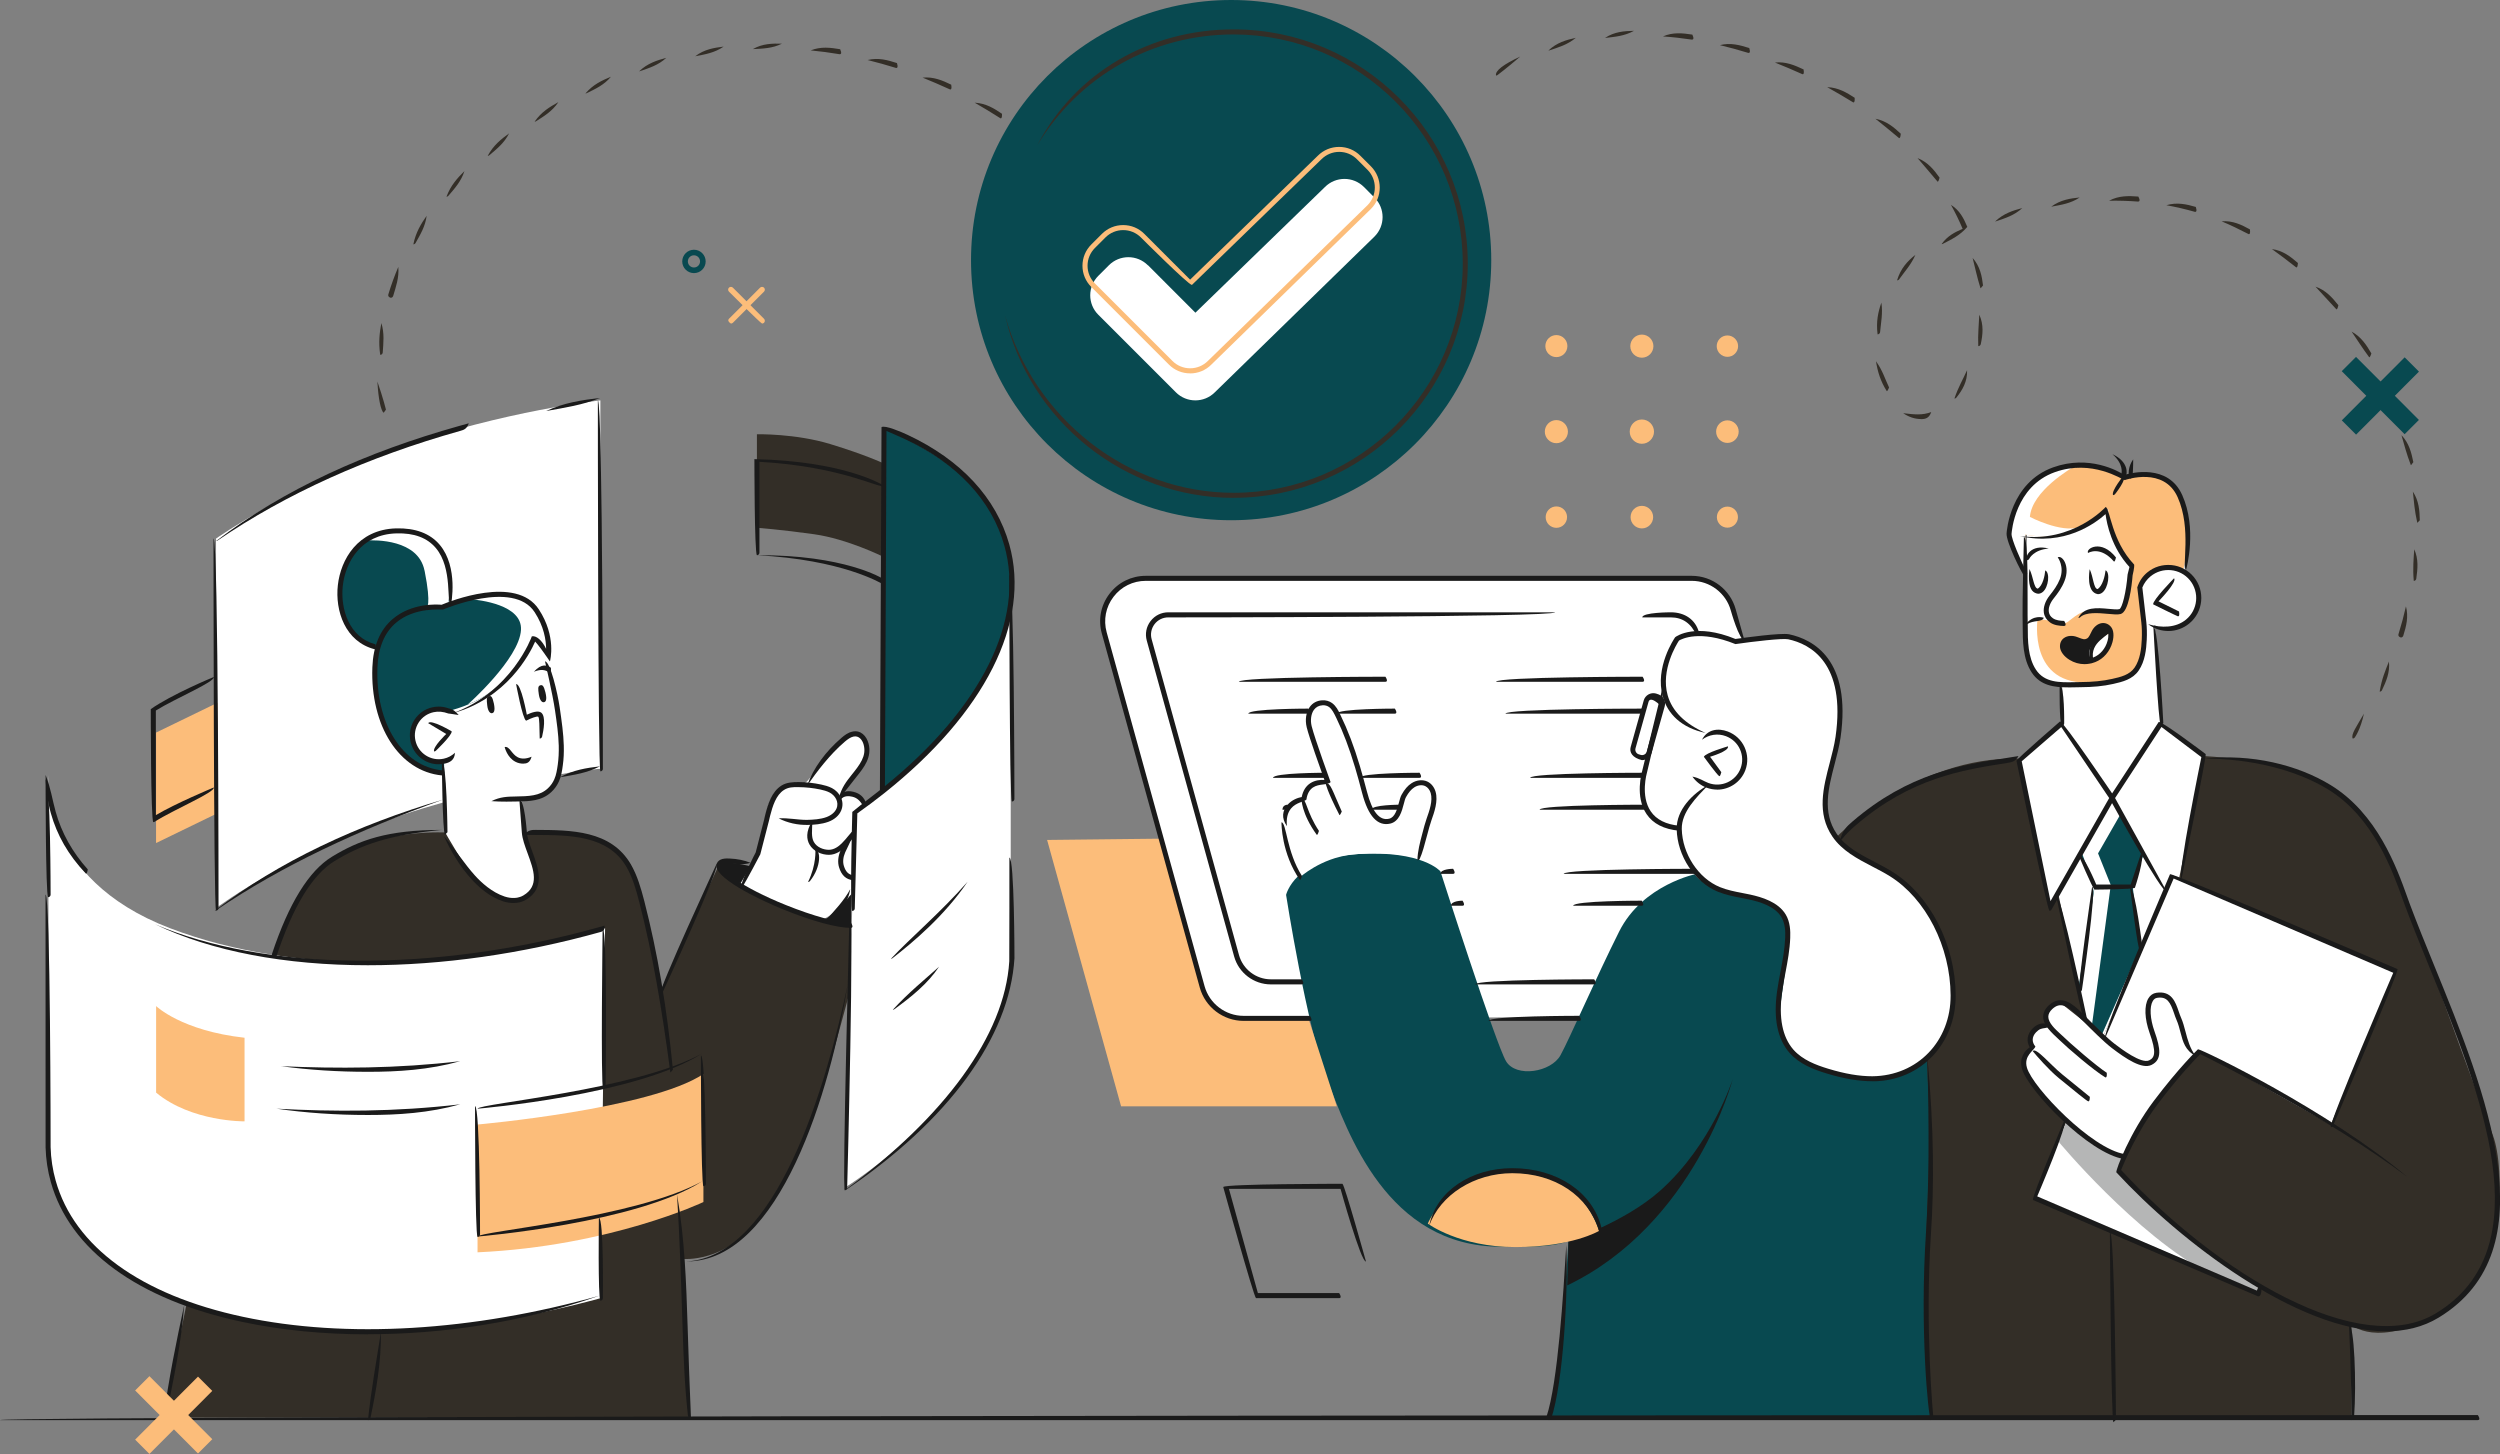 <?xml version="1.0" encoding="UTF-8"?><svg id="Layer_2" xmlns="http://www.w3.org/2000/svg" viewBox="0 0 467.29 271.77"><rect x="0" y="0" width="467.29" height="271.77" fill="#808080" stroke="none"/><defs><style>.cls-1{fill:#fff;}.cls-2,.cls-3{fill:#fcbd7a;}.cls-4,.cls-5{fill:#084950;}.cls-6{fill:#b5b6b6;}.cls-5,.cls-3{fill-rule:evenodd;}.cls-7{fill:#1a1a1a;}.cls-8{fill:#332e27;}</style></defs><g id="Colored"><g id="Group_Services"><path class="cls-1" d="M408.89,101.36s-1.45,5.31,.2,6.17c0,0,2.07,2.42,1.89,4.05-.19,1.62-.22,3.84-2.08,4.59-1.87,.75-3.95,1.97-6.24,.66l.53,4.45,.96,14.11,9,6.84-4.21,22.45-5.05,18.92s-6.56,8.59-6.84,8.89c-.28,.3-7.45,4.1-7.45,4.1,0,0-12.96-14.59-13.5-15.42-.53-.84-4.25-11.7-4.25-12.08s5.52-26.99,5.52-26.99l6.25-5.38s1.61-1.07,1.83-2.3c.22-1.23,0-6.42,0-6.42,0,0-3.21,.17-5.11-2.15-1.91-2.32-1.87-8.93-1.87-8.93l.41-16.96,6.02-.06,4.25-1.42,3.33-2.1,.98-.84,2.64-1.6,7.33,1.6,5.47,5.8Z"/><path class="cls-2" d="M385.82,128.03s11.01,.51,13.4-2.22c2.39-2.73,1.71-9.36,1.31-11.08-.4-1.72-.47-5.24-.47-5.24,0,0,2.88-5.45,8.03-3.02,0,0,1.52-5.78,.4-10.62-1.12-4.84-4.59-8.55-11.13-6.45-.47-.19-4.62-2.75-10.3-2.36-5.68,.39-11.55,7.01-11.52,12.96,0,0,2.85,7.11,2.81,6.93-.05-.18,.21-7.02,.21-7.02,0,0,3.6,.85,7.26-.2,3.66-1.05,8.21-4.64,8.21-4.64,0,0,.47,7.7,4.6,10.74,0,0-.45,1.43-.49,1.72-.03,.29-.27,6.18-1.67,6.66-1.4,.48-5.96-.61-7.89,.54-1.92,1.15-2.21,2.12-3.54,1.75-1.32-.36-2.55-.63-3.98-.75-1.43-.12-2.56,.8-2.56,.8,0,0-1.1,12.06,7.3,11.49Z"/><path class="cls-8" d="M343.21,156.52s14.69-15.18,34.15-14.73l5.69,27.97,1.64-2.88,4.9,23.47,3.48,3.48,12.98-30.24,1.27,.54,4.67-22.81s11.39,.52,19.5,3.82c8.1,3.3,13.56,9.18,19.69,26.55,6.13,17.36,12.55,34.62,14.8,40.57,2.25,5.95,2.63,26.32-9.64,33.13-12.27,6.81-16.79,2.21-16.79,2.21v17.38h-78.64l-17.69-108.45Z"/><path class="cls-1" d="M40.38,100.66v69.08s15.65-11.75,38.81-18.68c23.17-6.93,33.03-7.36,33.03-7.36V74.84s-17.8,1.88-37.8,8.88c-20,6.99-34.04,16.95-34.04,16.95Z"/><path class="cls-8" d="M159.06,172.97s-15.73-1.72-24.85-10.94l-10.77,23.25s-3.22-15.16-4.05-18.85c-.83-3.68-.94-10.96-20.98-10.84h-15.8s-18.85-.71-25.26,9.89c-6.42,10.6-6.69,15.96-6.69,15.96l-15.77,62.21-4.38,21.32h98.17l-1.06-29.65s8.04,.76,14.02-7.34c5.98-8.1,10.05-17.84,11.77-23.31,1.72-5.47,5.46-19.39,5.46-19.39l.19-12.31Z"/><polygon class="cls-1" points="325.56 119.63 323.54 112.82 320.3 109.22 317.1 108.15 213.26 108.15 210.45 109 207.02 112.43 205.94 115.61 206.77 119.63 224.56 183.94 225.89 186.96 228.18 189.12 230.63 190.35 295.45 190.12 336.9 165.79 325.56 119.63"/><path class="cls-1" d="M317.1,118.02l-1.89-2.31-2.6-.78-94.59,.02-2.44,1.26-.91,2.81,16.83,60.64,1.73,2.28,3.39,1.6h63.24s32.74-24.27,32.74-24.53-15.5-40.97-15.5-40.97Z"/><path class="cls-4" d="M317.22,163.31s-10.14,1.97-14.57,10.8c-4.42,8.83-9.23,19.96-10.97,23.13-1.74,3.17-8.28,4.25-10.17,1.13-1.89-3.12-12.27-35.5-12.27-35.5,0,0-3.35-3.95-15.3-3.24-11.95,.71-13.55,7.64-13.55,7.64,0,0,3.84,24.65,7.68,34.51,3.85,9.87,11.16,31.31,32.55,31.25,0,0,9.17,.43,12.55-1.06,0,0-1.69,27.89-3.67,33.01h71.4s-.91-24.76-.87-32.27c.04-7.51,1.16-20.48,.46-28.27-.69-7.78,0-14.08,0-14.08l-30.66-30.19-12.61,3.14Z"/><g><path class="cls-2" d="M290.91,66.75c1.14,0,2.06-.92,2.06-2.06s-.92-2.06-2.06-2.06-2.06,.92-2.06,2.06,.92,2.06,2.06,2.06Z"/><path class="cls-2" d="M306.89,66.86c1.19,0,2.16-.97,2.16-2.16s-.97-2.16-2.16-2.16-2.16,.97-2.16,2.16,.97,2.16,2.16,2.16Z"/><path class="cls-2" d="M322.88,66.7c1.11,0,2-.9,2-2s-.9-2-2-2-2,.9-2,2,.9,2,2,2Z"/><path class="cls-2" d="M290.91,82.84c1.19,0,2.16-.97,2.16-2.16s-.97-2.16-2.16-2.16-2.16,.97-2.16,2.16,.97,2.16,2.16,2.16Z"/><path class="cls-2" d="M306.89,82.95c1.25,0,2.27-1.02,2.27-2.27s-1.02-2.27-2.27-2.27-2.27,1.02-2.27,2.27,1.02,2.27,2.27,2.27Z"/><path class="cls-2" d="M322.88,82.79c1.16,0,2.11-.95,2.11-2.11s-.95-2.11-2.11-2.11-2.11,.94-2.11,2.11,.94,2.11,2.11,2.11Z"/><circle class="cls-2" cx="290.91" cy="96.66" r="2"/><circle class="cls-2" cx="306.89" cy="96.66" r="2.11"/><path class="cls-2" d="M322.88,98.63c1.09,0,1.97-.88,1.97-1.97s-.88-1.97-1.97-1.97-1.97,.88-1.97,1.97,.88,1.97,1.97,1.97Z"/></g><path class="cls-1" d="M265.05,160.05l2.31-7.65s1.87-5.06-.75-5.9c-2.62-.84-4.21,2.08-4.7,3.66-.49,1.57-1.1,4.2-4.3,2.87,0,0-1.75-1.24-3.03-6.68-1.28-5.43-4.38-12.32-4.38-12.32,0,0-1.28-3.48-3.79-2.55-2.51,.94-1.92,3.97-1.16,6.27,.76,2.3,2.72,8.58,2.72,8.58,0,0-4.04-.35-4.28,3.04,0,0-3.45,1.06-3.65,3.62-.21,2.55,.95,7.15,1.63,8.57,.68,1.42,1.28,2.44,1.28,2.44,0,0,3.9-3.58,9.62-4.25,5.72-.67,12.46,.3,12.46,.3Z"/><path class="cls-1" d="M83.17,155.56l-.16-13.28s-4.1,1.3-5.93-3.82c-1.83-5.13,6.79-6.06,7.66-5.62,0,0,5.45-2.56,7.69-3.94,4.18-2.58,7.43-9.8,7.43-9.8l2.54,3.62,2.26,13.28s.77,8.83-1.24,10.93c-2,2.1-4.63,2.59-5.88,2.44l.47,6.22s1.58,5.09,1.81,5.96c.23,.87,1.42,5.02-2.34,6.15-3.76,1.13-6.89-1.18-8.75-3.42-1.86-2.23-5.55-8.73-5.55-8.73Z"/><path class="cls-1" d="M138.39,165.13l3.17-5.38s1.83-9.67,2.6-10.39c.77-.72,1.61-2.8,5.78-2.7,0,0,.79-.46,.9-.61,.11-.15,7.53-8.53,7.53-8.53,0,0,1.65-.66,2.93,.39,1.28,1.04,.94,3.11,.28,4.27-.66,1.16-4.45,6.17-4.45,6.17,0,0,3.83,.04,4.23,1.76l-1.58,1.66-.49,15.17s-3.74,4.54-5.59,4.88c0,0-12.03-3.48-15.32-6.7Z"/><path class="cls-4" d="M102.11,122.63s1.38-4.8-2.49-9.35c-3.87-4.56-16-.16-16-.16,0,0,1.73-5.33-.83-9.54-2.55-4.21-8.1-5.84-13.11-3.33-5.01,2.51-6.86,8.98-5.88,13.41,.99,4.43,4.03,7.11,6.86,7.23,0,0-1.39,5.47,.24,11.8,1.63,6.33,5.62,11.33,12.13,11.78l-.03-2.19s-4.89,.74-5.66-3.44c-.78-4.17,2.55-5.98,3.49-6.15,.95-.17,3.21,.16,3.21,.16,0,0,3.01-.74,5.75-2.27,2.74-1.52,5.79-4.54,6.58-5.59,.79-1.05,3.53-5.65,3.53-5.65,0,0,1.93,2.03,2.19,3.3Z"/><path class="cls-1" d="M311.14,129.65s-.77-7.32,2.35-10.27c0,0,5.81-1.86,10.82,.54,0,0,7.15-1.22,9.72-.93,2.57,.29,8.54,4.12,9.34,9.1,.8,4.97,.45,9.28-.36,12.45-.81,3.17-2.3,8.14-1.76,11.22,.54,3.07,2.62,6.92,7.37,8.96,4.74,2.04,9.06,5.53,10.81,8.22,1.76,2.7,5.31,9.21,5.64,14.16,.34,4.95-1.5,12.92-5.95,15.56-4.45,2.63-10.61,4.41-17.79,1.49-7.18-2.91-8.63-6.62-8.79-9.03-.16-2.41,2.15-14.4,1.74-17.02-.42-2.62-2.99-5.9-7.25-6.41-4.26-.51-10.77-2.02-11.95-7.65-1.18-5.63-1.61-8.6-1.61-8.6l-2.32-21.77Z"/><path class="cls-1" d="M318.46,137.37s2.29-1,4.66-.06c2.37,.94,3.55,4.4,2.67,6.49-.88,2.09-3.21,3.84-6.25,3.12,0,0-5.36,3.59-5.66,7.48-.29,.4-4.86,.04-6.02-2.98-1.16-3.02-1.15-5.01-.85-6.5,.31-1.49,.5-3.37,.5-3.37l-1.73-.36-.69-1.24,2.74-9.14,.92-.89,1.65,.81,.48-.74s3.46,6.68,7.58,7.38Z"/><path class="cls-1" d="M159.78,151.77l-1.9,70.24s27.08-16.52,31.04-40.31V113.73s2.06-9.43-3.9-18.97c-5.97-9.54-19.78-14.93-19.78-14.93l-.3,67.83-5.16,4.11Z"/><path class="cls-1" d="M113.1,173.48l-.88,69.18s-26.58,7.67-48.75,6.16c-22.17-1.51-37.27-7.05-45.46-15.07-8.19-8.02-8.85-17.2-8.85-17.2l-.16-71.7s-1.81,19.23,22.76,28.64c24.57,9.41,52.12,5.8,54.64,5.54,4.81-.5,26.71-5.55,26.71-5.55Z"/><path class="cls-2" d="M89.26,210.19s32.43-2.88,42.22-9.45v23.94s-17.39,8.26-42.22,9.4v-23.9Z"/><path class="cls-7" d="M138.39,165.13l1.89-3.21s-5.38-1.35-5.88-.31c-.51,1.04,3.99,3.52,3.99,3.52Z"/><path class="cls-7" d="M159.06,167.23s-3.5,4.29-4.94,4.6c0,0,3.45,.98,4.94,.94v-5.54Z"/><path class="cls-1" d="M435.67,210.22l12.09-28.75-41.71-17.89-25.87,60.23,41.34,18.04,1.14-1.31s-15.27-9.22-18.85-13.75c-3.58-4.53-7.88-7.93-7.88-7.93,0,0,2.28-6.56,7.47-13.12,5.19-6.56,8.05-9.24,8.05-9.24l24.23,13.72Z"/><path class="cls-4" d="M400.63,160.02c-.22,.16-2.02,5.47-2.02,5.47l1.38,11.81-7.21,16.31-3.19-3.26-1.13-5.42,2.94-18.97-2.72-6.43,5.86-10.39,6.08,10.87Z"/><path class="cls-7" d="M390.71,123.54s-.2-2.57,1.26-3.79c1.46-1.22,2.57-1.45,2.57-1.45,0,0-.54-1.34-1.71-1.26-1.16,.08-1.04,2.11-2.56,2.5-1.52,.39-2.53-.72-3.67-.03-1.13,.69-1.55,.84-1.01,1.76,.54,.92,1.61,2.28,3.19,2.39,1.58,.11,1.93-.12,1.93-.12Z"/><circle class="cls-4" cx="230.12" cy="48.62" r="48.62"/><path class="cls-1" d="M214.55,49.58c-2.01-2.01-5.27-2.01-7.28,0l-1.98,1.98c-2.01,2.01-2.01,5.27,0,7.27l14.5,14.5c2.01,2.01,5.27,2.01,7.28,0l29.85-29.12c2.01-2.01,2.01-5.26,0-7.27l-1.98-1.99c-2.01-2.01-5.27-2.01-7.28,0l-24.22,23.5-8.87-8.88Z"/><polygon class="cls-2" points="40.66 131.35 40.66 152 29.17 157.58 29.17 136.93 40.66 131.35"/><path class="cls-8" d="M164.97,86.53v17.48s-6.61-3.28-12.79-4.15c-6.18-.87-10.7-1.21-10.7-1.21v-17.48s7.19-.16,13.73,1.84c6.55,2,9.76,3.52,9.76,3.52Z"/><path class="cls-4" d="M165.24,79.83l-.3,67.83s10.53-7.34,15.78-15.69c5.25-8.35,7.9-15.74,8.2-18.25,.3-2.5,1.02-11.99-3.07-17.54-4.09-5.55-5.8-9.1-20.61-16.35Z"/><path class="cls-7" d="M323.9,201.63s-7.1,27.19-30.96,38.64l.23-8.31s10.49-3.48,17.13-9.39c9.72-8.66,13.6-20.94,13.6-20.94Z"/><path class="cls-6" d="M393.76,203.14s-2.54,.43-5.1,.93l-3.96,9.23s14.43,17.48,28.49,24.91l8.34,3.64,1.14-1.31s-15.27-9.22-18.85-13.75c-3.58-4.53-7.88-7.93-7.88-7.93,0,0,1.27-3.66,4.08-8.25l-6.24-7.47Z"/><path class="cls-1" d="M410,197.65s-1.72-4.01-2.2-5.56c-.48-1.55-1.49-6.2-3.7-5.96-2.21,.24-3.04,2.38-2.44,4.59,.6,2.21,2.5,7.28,.3,7.75-2.21,.48-5.72-1.82-8.2-4.01-2.48-2.19-8.67-7.05-8.67-7.05,0,0-1.97,.74-2.45,1.81-.48,1.07,.4,2.53,.4,2.53,0,0-1.61-.51-2.5,.57-.88,1.08-1.25,2.94-.68,3.59,0,0-2.96,2.09-1.05,4.74,1.92,2.65,4.66,6.29,8.12,9.15,3.46,2.86,5.85,5.35,10.11,6.37,0,0,3.6-7.09,5.45-9.65,1.85-2.56,7.51-8.87,7.51-8.87Z"/><polygon class="cls-2" points="217.03 156.76 224.56 183.94 225.89 186.96 229.09 189.58 230.63 190.35 244.55 190.3 249.87 206.79 209.55 206.79 195.72 157 217.03 156.76"/><path class="cls-1" d="M79.36,106.66c1.34,6.71,.36,6.98,.36,6.98h2.77l1.14-.59c.18-.6,1.55-5.54-.84-9.48-2.55-4.21-8.1-5.84-13.11-3.33-.46,.23-.88,.5-1.29,.79,1.78-.12,9.79-.24,10.96,5.63Z"/><path class="cls-1" d="M87.63,111.97c2.07,.16,10.03,1.07,9.75,5.78-.31,5.4-9.93,13.93-9.97,13.95,.77-.31,1.59-.69,2.39-1.13,2.74-1.52,5.79-4.54,6.58-5.59,.79-1.05,3.53-5.65,3.53-5.65,0,0,1.93,2.03,2.19,3.3,0,0,1.38-4.8-2.49-9.36-2.42-2.85-8.09-2.19-11.99-1.3Z"/><path class="cls-1" d="M394.54,118.3s-5.57,2.05-3.61,5.03c0,0,1.58-.27,2.65-1.58,1.07-1.31,.96-3.45,.96-3.45Z"/><path class="cls-1" d="M378.56,99.92s3.6,.85,7.26-.2c.91-.26,1.88-.68,2.82-1.17-3.42,1.1-9.22-1.93-9.22-1.93,.39-4.85,7.66-9.08,8.6-9.61-.31,0-.63,.01-.96,.04-5.68,.39-11.55,7.01-11.52,12.96,0,0,2.85,7.11,2.81,6.93-.05-.18,.21-7.02,.21-7.02Z"/><path class="cls-1" d="M390.93,127.55c-11.92,.76-10.08-11.81-10.08-11.81,0,0-.54,.08-1.26,.21-.65,.24-1.07,.58-1.07,.58,0,0-1.1,12.06,7.3,11.49,0,0,4.5,.21,8.37-.36-.41-.18-1.43-.24-3.26-.12Z"/><polygon class="cls-1" points="396.3 152.29 392.16 159.51 394.54 165.43 391 191.76 390.1 190.93 388.68 184.93 391.51 165.79 389.16 159.51 394.79 149.14 396.3 152.29"/><path class="cls-2" d="M298.89,230.09s-3.29-11.84-15.82-11.26c-12.52,.58-16.19,9.88-16.19,9.88,0,0,5.86,4.4,16.41,4.39,10.56,0,15.59-3.02,15.59-3.02Z"/><g><path class="cls-7" d="M138.39,166.02c.44-2.11,2.83-6.63,2.86-6.68l1.57-6.12c.06-.29,.14-.6,.21-.91,.52-2.05,1.22-4.32,3.03-5.47,1.01-.63,2.11-.65,3.22-.66,1.42,.01,2.85,.17,4.24,.47,.61,.13,1.34,.32,1.99,.66,1.4,.73,2.47,2.45,1.71,4.21-.4,.93-1.25,1.67-2.39,2.09-1.28,.47-2.76,.56-3.77,.58-1.97,.05-3.88-.38-5.52-1.23,1.86-.1,3.52,.29,5.24,.29,1.2-.03,2.58-.1,3.72-.53,.88-.33,1.56-.9,1.85-1.58,.53-1.23-.26-2.47-1.28-3-.55-.29-1.17-.44-1.75-.57-1.33-.28-2.7-.43-4.05-.44-1.05-.03-1.93,.02-2.72,.52-1.51,.95-2.14,3.03-2.62,4.9-.08,.3-.14,.6-.21,.9l-1.61,6.24c-.14,.29-2.47,4.69-3.33,6.11-.09,.15-.24,.23-.4,.23Z"/><path class="cls-7" d="M159.45,164.53c-1.32-.14-2.15-.92-2.61-2.39-.3-.96-.2-2.09,.28-3.2,.53-1.23,1.24-2.18,2.14-3.22-.13,1.59-.79,2.47-1.28,3.6-.39,.9-.48,1.81-.24,2.55,.34,1.1,.89,1.63,1.76,1.73,.39,.76,.19,.94-.05,.94Z"/><path class="cls-7" d="M156.81,149.11c.5-1.91,1.4-3.04,2.3-4.18,1.62-2.02,2.88-3.6,2.33-5.7-.22-.87-.87-1.8-1.93-1.55-.55,.13-1.04,.48-1.61,.96-2.83,2.43-5.15,5.51-7.04,8.21,1.15-3.29,3.51-6.43,6.42-8.93,.58-.5,1.23-.99,2.01-1.16,1.61-.39,2.7,.85,3.06,2.23,.66,2.56-.87,4.48-2.23,6.17-1.18,1.48-2.07,2.61-2.94,3.75-.09,.12-.23,.19-.37,.19Z"/><path class="cls-7" d="M161.45,150.81c-.72-1.19-1.24-1.67-2.13-1.89-.58-.14-1.62-.26-2.19,.56-.12-1.48,1.04-1.82,2.42-1.47,1.21,.3,1.98,1.01,2.36,2.19-.35,.61-.4,.62-.45,.62Z"/><path class="cls-7" d="M154.93,159.78c-1.28,0-2.89-.6-3.64-1.96-.48-.86-.77-2.33,.56-4.41-.06,1.85-.24,3.04,.27,3.96,.56,1.02,1.81,1.47,2.81,1.47,1,0,1.85-.66,2.4-1.2,.49-.49,.85-.92,1.23-1.39,.23-.28,.48-.58,.76-.9,.43,.94,.2,1.23-.03,1.5-.4,.48-.77,.93-1.29,1.45-.67,.67-1.74,1.47-3.03,1.48h-.04Z"/><path class="cls-7" d="M151.04,164.85c1.6-3.24,1.37-6.03,1.36-6.05,.96,.04,1.21,3.1-1,5.88-.09,.12-.23,.18-.37,.18Z"/></g><path class="cls-7" d="M445.98,248.84c-16.53,0-38.43-16.73-50.41-29.72-.07-.55,2.55-7.43,7.01-13.34,4.69-6.22,8.22-9.62,8.26-9.66,.76,.03,24.22,11.34,39.13,23.87-14.51-10.97-35.94-21.6-38.71-22.96-.85,.85-3.97,4.06-7.92,9.31-3.88,5.15-6.34,11.03-6.87,12.35,18.02,19.43,44.67,35.39,58.85,26.78,20.15-12.23,8.29-41.34-1.24-64.72-1.66-4.07-3.23-7.92-4.56-11.51-.14-.38-.29-.8-.46-1.26-1.92-5.35-5.5-15.3-13.96-20.46-5.98-3.64-14.4-5.73-23.1-5.73,8.88-.95,17.48,1.19,23.6,4.93,8.75,5.33,12.4,15.49,14.36,20.95,.17,.45,.32,.87,.45,1.25,1.33,3.57,2.89,7.41,4.55,11.48,9.67,23.72,21.7,53.24,.85,65.89-2.92,1.77-6.24,2.55-9.82,2.55Z"/><g><path class="cls-7" d="M397.04,216.65c-6.62-1.02-17.91-12.82-19.08-16.81-.61-2.07,.48-3.44,1.43-4.08-.67-1.11-.5-2.42,.47-3.45,.37-.4,.78-.69,1.22-.86,.76-.3,1.61-.19,2.53,.33-1.13,.45-1.69,.36-2.18,.55-.3,.12-.59,.33-.87,.63-.78,.83-.82,1.82-.11,2.65-.25,.78-2.24,1.7-1.58,3.97,1.1,3.73,12.12,15.18,18.25,16.13,.36,.77,.16,.94-.07,.94Z"/><path class="cls-7" d="M393.52,201.38c-2.1-1.24-7.08-5.51-8.52-6.93-1.64-1.52-3.1-2.86-3.1-4.4,0-.77,.36-1.5,1.07-2.15,2.39-2.21,4.67-.03,6.02,1.28,.28,.26,.68,.67,1.16,1.15,1.49,1.49,3.75,3.75,5.12,4.79,1.23,.94,4.96,3.77,6.44,3.08,1.06-.51,1.39-1.47,.08-5.14-.94-2.64-1.03-5.1-.23-6.44,.35-.59,.86-.95,1.49-1.05,2.86-.44,3.59,1.75,4.19,3.5,.14,.4,.27,.8,.43,1.15,.37,.83,.59,1.71,.84,2.63,.4,1.52,.81,3.09,1.88,4.51-1.94-1-2.37-2.66-2.79-4.27-.23-.89-.45-1.73-.79-2.49-.17-.38-.31-.8-.45-1.22-.68-1.99-1.28-3.17-3.15-2.87-.35,.05-.62,.25-.82,.6-.64,1.07-.51,3.34,.31,5.64,1.16,3.27,1.44,5.35-.57,6.31-1.77,.84-4.74-1.14-7.41-3.18-1.43-1.09-3.71-3.37-5.22-4.88-.48-.48-.88-.88-1.15-1.14-1.98-1.91-3.25-2.62-4.73-1.27-.52,.48-.76,.96-.76,1.46,0,1.13,1.28,2.31,2.22,3.17,1.98,1.93,6.94,6.18,8.71,7.3,.06,.79-.1,.87-.25,.87Z"/><path class="cls-7" d="M390.32,205.86c-.3-.1-2.75-2.09-5.49-4.34-1.94-1.59-4.17-4.19-4.88-5.04,.54-.84,3.25,2.49,5.48,4.31,2.74,2.24,5.19,4.23,5.2,4.23-.02,.78-.16,.84-.3,.84Z"/></g><path class="cls-7" d="M159.06,173.44c-2.61,0-7.18-1.24-12.54-3.4-4.77-1.92-13.53-6.19-12.56-8.6,.42-1.04,1.66-.99,2.39-.97,1.48,.06,2.79,.33,3.94,.81-1.41,.43-2.6,.18-3.91,.14-.75-.03-1.38-.02-1.54,.37-.3,.74,3.68,4.01,12.03,7.37,5.18,2.08,9.73,3.33,12.19,3.33,.47,.73,.26,.94,0,.94Z"/><g><path class="cls-7" d="M264.94,160.78c.02-1.61,.49-3.37,.9-4.92,.28-1.08,.55-2.1,.8-2.8,.54-1.53,1.2-3.37,.78-4.83-.17-.58-.55-1.06-1.01-1.29-.59-.29-1.4-.2-2.06,.23-.57,.37-1.07,.95-1.55,1.83-.15,.26-.28,.75-.41,1.26-.36,1.38-.86,3.28-2.51,3.68-2.38,.56-4.14-1.36-5.28-5.72-.46-1.8-.9-3.37-1.32-4.78-1.09-3.62-2.19-6.54-3.48-9.19-.48-.99-.79-1.65-1.37-2.09-.33-.24-.78-.37-1.23-.33-.69,.04-1.22,.33-1.6,.84-.54,.74-.71,1.94-.43,3.07,.58,2.32,3.51,10.37,3.54,10.45-.57,.62-2.15,.23-3.31,1.01-.66,.45-1.07,1.21-1.21,2.26-.45,.41-1.93,.52-2.87,1.65-.66,.8-.92,1.91-.77,3.32-1.12-1.58-.79-2.93,.05-3.93,.89-1.06,2.1-1.41,2.71-1.52,.23-1.15,.75-2.01,1.57-2.56,.91-.61,1.98-.68,2.67-.64-.74-2.07-2.81-7.84-3.3-9.81-.35-1.41-.13-2.88,.58-3.85,.54-.74,1.33-1.16,2.3-1.22,.67-.05,1.34,.14,1.85,.51,.78,.58,1.16,1.37,1.53,2.15,1.45,2.98,2.57,5.94,3.67,9.62,.42,1.43,.86,3,1.33,4.81,.98,3.77,2.35,5.48,4.15,5.04,1.1-.26,1.49-1.78,1.82-3,.16-.59,.29-1.11,.5-1.48,.57-1.02,1.16-1.71,1.87-2.16,.95-.61,2.09-.72,2.98-.29,.71,.35,1.25,1.03,1.5,1.88,.51,1.76-.24,3.85-.78,5.37-.25,.7-.52,1.71-.8,2.77-.44,1.67-.9,3.4-1.38,4.41-.08,.17-.25,.27-.43,.27Z"/><path class="cls-7" d="M246.13,156.05c-2.9-4.01-2.87-6.72-2.87-6.84,.94,.04,.93,2.58,3.27,6.1-.22,.71-.3,.73-.39,.73Z"/><path class="cls-7" d="M250.37,152.36c-2.38-4.62-2.58-5.9-2.59-5.96,.94-.1,1.18,1.19,3.02,5.29-.3,.65-.37,.67-.43,.67Z"/><path class="cls-7" d="M242.96,164.47c-3.44-4.97-3.44-10.53-3.43-10.77,.94,.06,.94,5.53,3.83,10.04-.22,.7-.31,.73-.4,.73Z"/></g><g><path class="cls-7" d="M389.63,124.14c-.98,0-1.94-.27-2.8-.8-1.03-.63-1.7-1.53-1.78-2.35-.06-.71,.19-1.32,.71-1.71,.66-.49,1.64-.56,2.57-.18,1.19,.48,1.31,.43,1.62,.31,.3-.12,.44-.17,.98-1.33,.42-.91,1.19-1.53,2-1.62,.65-.05,1.25,.2,1.69,.77,.46,.6,.55,1.65,.23,2.81-.47,1.72-1.67,3.11-3.2,3.71-.66,.26-1.35,.39-2.02,.39Zm-2.49-4.33c-.32,0-.6,.08-.81,.23-.26,.19-.37,.48-.34,.87,.04,.41,.47,1.1,1.33,1.63,.56,.35,2.07,1.08,3.98,.34,1.25-.49,2.24-1.64,2.63-3.08,.27-.96,.15-1.68-.07-1.98-.24-.3-.48-.44-.84-.41-.48,.05-.97,.48-1.25,1.08-.64,1.37-.91,1.58-1.48,1.8-.57,.23-.92,.26-2.32-.31-.28-.11-.57-.17-.84-.17Z"/><path class="cls-7" d="M390.85,123.98c-1.35-3.87,1.79-5.67,3.56-6.14,.07,.96-3.99,2.07-3.11,5.55-.38,.58-.42,.59-.46,.59Z"/></g><path class="cls-7" d="M380.95,110.98c-.82-.11-1.59-.63-1.7-2.58-.06-1.03,.08-2,.09-2.05,.73,1.5,.79,3.57,1.55,3.68,.94-.58,1.31-2.39,1.4-3.41,.91,.4,.64,3.16-.49,4.05-.26,.2-.54,.31-.85,.31Z"/><path class="cls-7" d="M392.12,111.06c-2.2-.36-1.6-4.23-1.52-4.67,.7,1.52,.71,3.59,1.46,3.72,.95-.57,1.38-2.45,1.51-3.52,.9,.43,.54,3.31-.63,4.19-.25,.19-.53,.28-.81,.28Z"/><path class="cls-7" d="M94.68,149.84c-.89,0-1.84-.02-2.82-.09,1.6-.83,3.11-.85,4.37-.87,2.63-.05,4.64-.08,6.19-1.54,.49-.46,.9-1.03,1.18-1.66,.39-.86,.53-1.88,.66-2.78,.15-1.09,.21-2.24,.18-3.52-.06-2.18-.38-4.39-.69-6.52-.45-3.14-1.87-9.18-1.88-9.24,.98,.03,2.35,5.92,2.74,8.57,.39,2.69,.71,4.93,.77,7.17,.04,1.33-.02,2.54-.18,3.67-.13,.97-.28,2.06-.73,3.04-.33,.73-.81,1.41-1.39,1.95-1.81,1.71-4.11,1.75-6.33,1.79-.98,.02-1.51,.03-2.07,.03Z"/><path class="cls-7" d="M91.39,130.13c.37-.11,.64,.02,.92,1.35,.31,1.49-.04,1.8-.38,1.83-.34,.03-.74-.39-.86-1.47-.12-1.07-.16-1.58,.32-1.72Z"/><path class="cls-7" d="M100.99,128.1c.36-.12,.64,0,.96,1.32,.36,1.48,.02,1.8-.32,1.84-.34,.04-.75-.37-.91-1.44-.16-1.07-.21-1.57,.26-1.73Z"/><path class="cls-7" d="M102.72,125.69c-.8-.43-1.44-.72-2.93-.13,1.47-1.61,2.43-1.24,3.19-.74,.05,.79-.1,.87-.26,.87Z"/><path class="cls-7" d="M82,142.86c-2.48,0-4.72-1.73-5.27-4.25-.3-1.41-.05-2.85,.73-4.06,.78-1.21,1.98-2.05,3.39-2.35,1.03-.22,2.09-.14,3.07,.23,.29,.03,.99,.21,1.81,1.22-1.42-.24-1.92-.28-1.92-.28-1-.36-1.89-.44-2.76-.25-1.16,.25-2.16,.94-2.8,1.94-.64,1-.86,2.19-.6,3.35,.52,2.4,2.91,3.92,5.29,3.4,.79-.17,1.52-.55,2.1-1.11-.06,1.36-.94,1.82-1.9,2.03-.38,.08-.77,.12-1.15,.12Z"/><path class="cls-7" d="M81.14,140.46c-.32-.81,2.27-3.27,2.27-3.27l-3.38-2.02c.48-.81,4.4,1.53,4.4,1.53,.08,.75-2.96,3.63-2.96,3.63-.09,.09-.21,.13-.32,.13Z"/><path class="cls-7" d="M95.95,168.79c-.63,0-1.28-.11-1.94-.32-2.55-.84-4.64-2.75-5.94-4.2-1.98-2.2-3.7-4.9-5.11-8.03,2.22,2.65,3.89,5.27,5.81,7.4,1.23,1.36,3.19,3.15,5.54,3.93,1.3,.43,2.57,.36,3.5-.19,3.05-1.79,1.96-4.74,.81-7.88-.51-1.38-.99-2.7-1.08-3.88,0,0-.02-.25-.47-6.24,.94-.07,1.4,6.01,1.41,6.16,.08,1.06,.54,2.31,1.02,3.64,1.12,3.04,2.51,6.83-1.21,9.02-.68,.39-1.48,.59-2.33,.59Z"/><path class="cls-7" d="M83.17,156.03c-.47-.47-.59-13.75-.59-13.75,.94-.01,1.06,13.27,1.06,13.27-.47,.48-.47,.48-.47,.48Z"/><path class="cls-7" d="M128.68,265.44c-.73-6.2-.92-11.92-1.1-17.45-.26-8.02-.52-16.32-1.03-24.72,1.46,8.36,1.72,16.66,1.98,24.69,.18,5.52,.36,11.24,.62,16.98-.46,.49-.46,.49-.47,.49Z"/><path class="cls-7" d="M125.3,200.46c-1.58-11.9-3.32-22.17-5.8-31.8-.6-2.34-1.24-4.61-2.41-6.63-3.44-5.91-10.62-5.94-16.95-5.96-.73,0-1.45,0-2.15-.02,.71-.93,1.43-.93,2.16-.93,6.59,.03,14.05,.06,17.76,6.43,1.23,2.12,1.89,4.46,2.52,6.87,2.49,9.68,4.24,19.99,5.35,31.52-.44,.52-.45,.52-.47,.52Z"/><path class="cls-7" d="M100.88,138.05c-.09-2.17,0-3.88-.29-4.1-.26-.09-1.31,.27-2.25,.76-.68-.33-1.87-6.83-1.87-6.83,.93-.17,2,5.71,2,5.71,.92-.43,2.11-.83,2.69-.39,.93,.72,.43,3.37,.17,4.48-.05,.22-.25,.37-.46,.37Z"/><path class="cls-7" d="M51.28,178.95c-.4-.11-.53-.37-.45-.62,3.13-9.44,6.9-15.56,11.21-18.19,5.09-3.1,10.3-5.02,20.56-5.02-10.04,.95-15.12,2.81-20.07,5.83-4.12,2.51-7.76,8.46-10.81,17.68-.07,.2-.25,.33-.45,.33Z"/><path class="cls-7" d="M30.51,265.44c1.03-7.88,2.51-14.93,3.92-21.5-.49,6.77-1.96,13.8-3.46,21.12-.05,.22-.24,.38-.46,.38Z"/><path class="cls-7" d="M68.78,265.44c.61-5.74,1.54-10.83,2.44-16.59,.02,5.93-.9,11.04-1.98,16.22-.05,.22-.24,.38-.46,.38Z"/><path class="cls-7" d="M82.61,144.94c-7.97-.76-13.42-9.26-13.01-20.21,.15-3.97,1.42-7,3.79-9.02,3.54-3.03,8.29-2.75,9.15-2.67,1.43-.6,13.94-5.64,18.18,.87,3.32,5.07,2.12,9.55,2.07,9.73-1.27-1.87-2.19-3.11-2.76-3.72-1.06,2.41-5.36,10.64-15.44,13.41,11.08-4.02,14.79-14.28,14.82-14.39,.8-.17,1.87,.68,2.67,2.34-.02-1.68-.41-4.19-2.15-6.86-3.98-6.1-17-.53-17.13-.48-.29,.03-5.3-.52-8.8,2.48-2.15,1.84-3.31,4.65-3.45,8.34-.39,10.43,4.7,18.52,12.11,19.23,.4,.76,.2,.94-.04,.94Z"/><path class="cls-7" d="M343.96,156.99c.48-1.82,1.25-2.54,2.29-3.43,10.5-9.03,20.25-10.55,28.85-11.89,.74-.11,1.47-.23,2.19-.35-.57,1.05-1.31,1.16-2.05,1.28-8.47,1.32-18.08,2.82-28.38,11.67-1,.86-1.73,1.55-2.53,2.54-.1,.12-.23,.18-.37,.18Z"/><path class="cls-7" d="M383.06,170.23c-.46-.38-6.15-28.02-6.15-28.02,.15-.45,8.15-7.37,8.15-7.37,.7,.09,9.73,13.46,9.73,13.46l8.71-13.36c.68-.12,8.78,6.01,8.78,6.01,.18,.47-4.5,23.28-4.5,23.28-.92-.19,3.69-22.71,3.69-22.71l-7.46-5.64-8.67,13.29,9.65,17.49c-.83,.45-10.21-16.54-10.21-16.54l-11.31,19.88c-.08,.15-.24,.24-.41,.24Zm-5.17-27.94l5.38,26.15,10.97-19.27-8.96-13.27-7.38,6.39Z"/><path class="cls-7" d="M391.51,166.27c-.43-.29-3.06-6.58-3.06-6.58,.87-.36,3.37,5.64,3.37,5.64h6.44s1.91-5.74,1.91-5.74c.9,.3-1.12,6.35-1.12,6.35-.45,.32-7.54,.34-7.54,.34h0Z"/><path class="cls-7" d="M403.89,135.67c-.47-.45-1.39-18.6-1.39-18.6,.94-.05,1.86,18.1,1.86,18.1-.45,.5-.46,.5-.47,.5Z"/><path class="cls-7" d="M385.36,135.67c-.47-.48-.38-7.66-.38-7.66,.94,.01,.85,7.2,.85,7.2,0,.26-.21,.47-.47,.47Z"/><path class="cls-7" d="M388.68,185.41c-.47-.54,2.37-19.67,2.37-19.67,.94,.14-1.9,19.27-1.9,19.27-.04,.23-.24,.4-.47,.4Z"/><path class="cls-7" d="M400.04,178.05c-.47-.41-1.9-12.2-1.9-12.2,.94-.12,2.37,11.67,2.37,11.67-.43,.53-.45,.53-.47,.53Z"/><path class="cls-7" d="M389.59,190.82c-.46-.38-5.36-23.85-5.36-23.85,.92-.19,5.82,23.28,5.82,23.28-.4,.56-.43,.57-.46,.57Z"/><path class="cls-7" d="M395.04,265.84c-.47-.47-.67-35.68-.67-35.68,.94,0,1.14,35.2,1.14,35.2-.47,.48-.47,.48-.47,.48Z"/><path class="cls-7" d="M289.51,265.44c-.4-.11-.53-.37-.45-.62,2.15-6.44,3.16-23.13,3.7-32.1,.4,9.07-.61,25.84-2.8,32.4-.07,.2-.25,.32-.45,.32Z"/><path class="cls-7" d="M97.83,142.74c-.53,0-1.03-.11-1.48-.35-1.56-.8-2-2.68-2.02-2.76,.92-.2,1.29,1.33,2.46,1.92,.69,.35,1.56,.32,2.57-.11-.31,1.15-.94,1.29-1.53,1.29Z"/><path class="cls-7" d="M386.54,128.48c-2.53,0-5.16-.3-6.78-2.78-1.67-2.54-1.68-5.85-1.69-8.78,0-.64,0-1.27-.02-1.88-.06-1.99,.24-14.16,.25-14.68,.94,.15,.63,12.68,.69,14.65,.02,.61,.02,1.25,.03,1.9,0,2.93,.02,5.96,1.53,8.26,1.61,2.45,4.44,2.4,7.21,2.34,.35,0,.7-.02,1.04-.02,2.34-.01,4.24-.2,5.98-.59,1.61-.36,3.27-.74,4.22-2.13,1.04-1.53,1.26-3.6,1.33-5.22,.05-1.17,.03-2.21-.08-3.19-.31-2.57-.76-6.57-.76-6.57,.4-1.22,1.04-2.11,1.88-2.8,1.27-1.05,2.86-1.52,4.52-1.37,1.64,.16,3.12,.95,4.17,2.23,2.16,2.63,1.78,6.52-.85,8.69-2.23,1.83-5.38,1.88-7.68,.13,2.51,.74,5.19,.69,7.07-.86,2.23-1.83,2.55-5.13,.72-7.36-1.83-2.23-5.13-2.54-7.35-.72-.68,.56-1.2,1.27-1.53,2.08,.07,.67,.46,4.13,.74,6.45,.11,1.03,.14,2.13,.08,3.34-.08,1.75-.32,3.99-1.49,5.71-1.15,1.7-3.08,2.14-4.79,2.53-1.81,.41-3.77,.6-6.18,.61-.34,0-.68,0-1.03,.02-.4,0-.81,.02-1.23,.02Z"/><path class="cls-7" d="M378.87,104.71c-.42-.69,.7-3.05,4.07-2.18-2.84,.23-3.63,1.89-3.64,1.91-.08,.17-.25,.27-.43,.27Z"/><path class="cls-7" d="M395.14,104.97c-2.56-2.98-4.76-1.66-4.85-1.61-.48-.82,2.48-2.65,5.22,.84-.17,.73-.27,.76-.37,.76Z"/><path class="cls-7" d="M407.09,115.2c-.21-.05-4.63-2.24-4.63-2.24-.13-.75,3.9-4.87,3.9-4.87,.67,.66-2.9,4.31-2.9,4.31l3.84,1.9c.13,.8-.03,.9-.21,.9Z"/><path class="cls-7" d="M394.96,92.55c-.37-.77,1.95-3.65,1.95-3.65,.74,.59-1.58,3.47-1.58,3.47-.09,.11-.23,.18-.37,.18Z"/><path class="cls-7" d="M388.47,115.51c1.05-2.13,3.57-1.9,5.6-1.71,.87,.08,1.68,.16,2.06,.06,.54-.14,1.29-3.23,1.55-6.47l.35-1.41c-3.31-3.6-4.22-7.95-4.47-9.88-1.97,1.76-7.74,6.02-15.98,4.1,9.85,1.33,15.95-5.37,16.01-5.44,.83,.36,1.08,6.31,5.31,10.76,.11,.44-.28,2.02-.28,2.02-.16,1.99-.72,6.83-2.24,7.23-.54,.14-1.36,.07-2.38-.03-1.75-.16-4.13-.38-5.19,.64-.09,.09-.21,.13-.33,.13Z"/><path class="cls-7" d="M378.56,116.78c1.5-2,3.38-1.34,3.46-1.31-.33,.88-1.85,.36-3.2,1.23-.08,.05-.17,.08-.26,.08Z"/><path class="cls-7" d="M463.15,265.44H0c0-.94,463.15-.94,463.15-.94,.47,.73,.26,.94,0,.94Z"/><path class="cls-7" d="M320.97,147.59c-.66,0-1.33-.12-1.98-.36-1.08-.41-1.99-1.13-2.65-2.07,1.32,.25,2.08,.85,2.98,1.19,2.41,.91,5.11-.31,6.02-2.72,.44-1.17,.4-2.44-.11-3.57-.51-1.14-1.44-2-2.61-2.45-1.52-.58-3.2-.32-4.49,.66,.98-1.94,2.99-2.23,4.82-1.54,1.4,.53,2.52,1.57,3.14,2.94,.62,1.37,.67,2.89,.14,4.3-.85,2.24-3,3.63-5.26,3.63Z"/><path class="cls-7" d="M321.36,145.08c-.38-.19-2.88-3.62-2.88-3.62,.25-.73,4.51-1.96,4.51-1.96,.26,.91-3.35,1.95-3.35,1.95l2.1,2.88c-.19,.72-.28,.75-.38,.75Z"/><path class="cls-7" d="M360.9,265.44c-.49-.59-2.09-17.23-.91-34.95,.55-8.35,.64-19.22,.24-33.24,1.34,14.03,1.26,24.93,.7,33.31-1.17,17.64,.42,34.2,.44,34.37-.44,.52-.45,.52-.47,.52Z"/><path class="cls-7" d="M313.85,155.27c-2.84-.26-4.87-1.31-6.08-3.1-2.22-3.28-.88-7.84-.83-8.03l3.71-15.16c.92,.22-2.8,15.41-2.8,15.41-.02,.07-1.27,4.36,.7,7.26,1.05,1.55,2.85,2.46,5.34,2.69,.4,.76,.2,.94-.04,.94Z"/><path class="cls-7" d="M306.93,142.09c-1.83-.45-2.41-1.47-2.13-2.46l2.44-8.71c.28-.98,1.3-1.56,2.29-1.29,.82,.23,1.22,.54,1.46,.98,.24,.43,.31,.94,.17,1.41l-2.44,8.7c-.23,.82-.98,1.36-1.79,1.36Zm-.24-.98c.46,.13,.99-.14,1.12-.63l2.44-8.71c-1.46-1.36-1.97-1.07-2.11-.59l-2.44,8.7c-.13,.48,.15,.99,.63,1.12l.35,.1Z"/><path class="cls-7" d="M349.97,202.1c-2.56,0-5.28-.46-8.54-1.45-2.4-.73-5.1-1.75-6.95-3.86-2.24-2.57-3.03-6.42-2.32-11.47,.17-1.24,.41-2.49,.64-3.7,.39-2.08,.8-4.22,.88-6.35,.05-1.16,0-2.64-.7-3.83-1.22-2.05-4.04-2.87-6.05-3.31-.48-.1-.96-.2-1.44-.29-1.45-.28-2.95-.58-4.37-1.15-4.37-1.78-7.62-6.71-7.72-11.71-.08-3.63,3-6.65,5.91-8.26-2.21,2.31-5.03,5.04-4.96,8.24,.1,4.64,3.1,9.21,7.14,10.86,1.33,.54,2.78,.83,4.19,1.1,.49,.1,.97,.19,1.45,.29,2.19,.48,5.25,1.38,6.66,3.75,.83,1.4,.88,3.06,.83,4.35-.08,2.2-.49,4.38-.89,6.49-.23,1.2-.46,2.44-.63,3.66-.66,4.76,.05,8.36,2.1,10.72,1.69,1.93,4.24,2.89,6.51,3.58,3.16,.96,5.8,1.41,8.26,1.41,8.46-.08,14.67-6.58,14.63-15.12-.05-9.11-4.61-18.06-11.35-22.27-1.04-.65-2.18-1.24-3.28-1.81-2.79-1.45-5.67-2.96-7.47-5.61-2.96-4.35-1.71-9.15-.49-13.8,.44-1.68,.85-3.26,1.08-4.83,1.98-13.81-4.7-17.36-8.86-18.24-1.05-.22-6.47,.41-9.85,.9-6.69-2.71-10.06-.96-10.55-.66-.43,.66-3.45,5.5-2.12,10.22,.83,2.97,3.22,5.34,7.09,7.05-4.52-.96-7.09-3.54-8-6.8-1.53-5.49,2.16-10.86,2.31-11.09,.26-.22,3.86-2.71,11.27,.32,1.33-.19,8.54-1.2,10.05-.87,4.48,.96,11.68,4.73,9.6,19.3-.23,1.62-.67,3.3-1.1,4.93-1.16,4.44-2.36,9.03,.36,13.03,1.66,2.45,4.32,3.83,7.13,5.3,1.12,.58,2.27,1.18,3.34,1.85,7.01,4.37,11.74,13.64,11.79,23.07,.05,9.08-6.56,15.98-15.37,16.07h-.2Z"/><path class="cls-7" d="M244.87,190.82h-12.41c-3.82,0-7.2-2.57-8.21-6.25l-18.3-66.15c-.72-2.59-.2-5.3,1.43-7.43,1.63-2.14,4.1-3.36,6.78-3.36h102.06c3.82,0,7.19,2.57,8.21,6.25l1.58,5.62c-.91,.26-2.49-5.37-2.49-5.37-.9-3.28-3.91-5.56-7.3-5.56h-102.06c-2.39,0-4.59,1.09-6.03,2.99-1.45,1.9-1.91,4.31-1.28,6.61l18.3,66.15c.9,3.27,3.91,5.56,7.3,5.56h12.41c.47,.73,.26,.95,0,.95Z"/><path class="cls-7" d="M295.2,190.82h-16.96c0-.95,16.96-.95,16.96-.95,.47,.73,.26,.95,0,.95Z"/><path class="cls-7" d="M317.1,118.77c-.98-2.24-2.6-3.37-4.8-3.37h-5.33c0-.95,5.33-.95,5.33-.95,2.65,0,4.61,1.39,5.26,3.72-.37,.59-.41,.6-.46,.6Z"/><path class="cls-7" d="M243.33,184h-5.79c-3.19,0-6.01-2.15-6.86-5.22l-16.33-59.04c-.35-1.27-.1-2.59,.7-3.64,.8-1.05,2.01-1.65,3.32-1.65h72.31c0,.95-72.31,.95-72.31,.95-1.02,0-1.95,.46-2.57,1.27-.61,.81-.81,1.83-.54,2.81l16.33,59.04c.74,2.67,3.19,4.53,5.95,4.53h5.79c.47,.73,.26,.95,0,.95Z"/><path class="cls-7" d="M297.98,184h-22.23c0-.95,22.23-.95,22.23-.95,.47,.73,.26,.95,0,.95Z"/><g><path class="cls-7" d="M258.96,127.44h-27.39c0-.95,27.39-.95,27.39-.95,.47,.73,.26,.95,0,.95Z"/><path class="cls-7" d="M260.72,133.4h-10.85c0-.95,10.85-.95,10.85-.95,.47,.73,.26,.95,0,.95Z"/><path class="cls-7" d="M244.55,133.4h-11.22c0-.95,11.22-.95,11.22-.95,.47,.73,.26,.95,0,.95Z"/></g><g><path class="cls-7" d="M307.03,127.44h-27.39c0-.95,27.39-.95,27.39-.95,.47,.73,.26,.95,0,.95Z"/><path class="cls-7" d="M307.17,133.4h-25.77c0-.95,25.77-.95,25.77-.95,.47,.73,.26,.95,0,.95Z"/></g><g><path class="cls-7" d="M265.34,145.39h-11.15c0-.95,11.15-.95,11.15-.95,.47,.73,.26,.95,0,.95Z"/><path class="cls-7" d="M247.74,145.39h-9.79c0-.95,9.79-.95,9.79-.95,.47,.73,.26,.95,0,.95Z"/><path class="cls-7" d="M261.72,151.35h-5.37c0-.94,5.37-.94,5.37-.94,.47,.73,.26,.94,0,.94Z"/><path class="cls-7" d="M240.66,151.35h-.95c0-.94,.95-.94,.95-.94,.47,.73,.26,.94,0,.94Z"/></g><g><path class="cls-7" d="M307.03,145.39h-21.01c0-.95,21.01-.95,21.01-.95,.47,.73,.26,.95,0,.95Z"/><path class="cls-7" d="M307.52,151.35h-19.74c0-.94,19.74-.94,19.74-.94,.47,.73,.26,.94,0,.94Z"/></g><g><path class="cls-7" d="M271.61,163.34h-2.37c0-.95,2.37-.95,2.37-.95,.47,.73,.26,.95,0,.95Z"/><path class="cls-7" d="M273.37,169.3h-2.17c0-.95,2.17-.95,2.17-.95,.47,.73,.26,.95,0,.95Z"/></g><g><path class="cls-7" d="M316.74,163.34h-24.46c0-.95,24.46-.95,24.46-.95,.47,.73,.26,.95,0,.95Z"/><path class="cls-7" d="M306.87,169.3h-12.82c0-.95,12.82-.95,12.82-.95,.47,.73,.26,.95,0,.95Z"/></g><path class="cls-7" d="M70.05,121.36c-5.54-1.41-7.44-7.2-6.9-11.99,.53-4.77,3.71-10.4,10.89-10.61,3.6-.09,6.36,.94,8.16,3.08,3.51,4.19,2.14,11.02,2.08,11.31-.91-.26,.41-6.88-2.81-10.71-1.61-1.91-4.05-2.85-7.41-2.74-6.58,.19-9.49,5.38-9.98,9.77-.49,4.39,1.2,9.69,6.08,10.95,.28,.79,.09,.93-.12,.93Z"/><path class="cls-7" d="M40.14,170.22c12.09-9.26,26.54-15.96,42.68-20.77-15.77,5.69-30.13,12.34-42.41,20.69-.08,.05-.17,.08-.27,.08Z"/><path class="cls-7" d="M104.65,145.28c2.57-1.38,4.91-1.73,7.51-2.04-2.48,1.25-4.8,1.59-7.43,2.03-.03,0-.05,0-.08,0Z"/><path class="cls-7" d="M40.38,101.14c12.65-9.68,28.03-16.63,45.44-21.52,.6-.17,1.2-.33,1.8-.5-.35,1.07-.95,1.24-1.55,1.41-17.31,4.86-32.6,11.76-45.43,20.52-.08,.06-.17,.08-.26,.08Z"/><path class="cls-7" d="M102.09,76.82c3.29-1.54,6.7-2.05,10.08-2.44-3.24,1.32-6.64,1.83-9.99,2.43-.03,0-.05,0-.08,0Z"/><path class="cls-7" d="M159.29,170.26c-.47-.49,.02-18.5,.02-18.5,1.92-1.59,3.58-2.82,5.16-4.07l.3-67.85c.66-.43,3.83,.95,4.87,1.44,9.99,4.68,16.57,11.77,19.02,20.51,4.07,14.49-4.61,31.55-23.34,46.44-1.75,1.39-3.37,2.6-5.07,3.8l-.48,17.78c0,.26-.21,.46-.47,.46Zm6.41-89.71l-.29,66.38c17.95-14.51,26.24-30.96,22.33-44.9-2.37-8.46-8.77-15.35-18.51-19.91-.74-.35-2.54-1.14-3.53-1.57Z"/><path class="cls-7" d="M157.88,222.48c-.47-.49,.94-52.71,.94-52.71,.94,.03-.47,52.25-.47,52.25,0,.26-.21,.46-.47,.46Z"/><path class="cls-7" d="M157.88,222.48c18.61-13.65,29.92-28.94,30.77-42.8,.03-.6,.02-19.38,.02-19.38,.94,0,.95,18.8,.95,18.8-.9,14.79-12.36,30.34-31.47,43.29-.08,.05-.17,.08-.27,.08Z"/><path class="cls-7" d="M189.14,149.82c-.47-.47-.49-42.4-.49-42.4,.94,0,.96,41.93,.96,41.93,0,.26-.21,.47-.47,.47Z"/><path class="cls-7" d="M112.22,243.13c-.47-.48-.28-15.51-.28-15.51,.94,.01,.75,15.04,.75,15.04,0,.26-.21,.47-.47,.47Z"/><path class="cls-7" d="M112.73,203.53c-.47-.48-.09-30.06-.09-30.06,.94,.01,.56,29.59,.56,29.59,0,.26-.21,.47-.47,.47Z"/><path class="cls-7" d="M68.76,180.42c-15.35,0-29.22-2.57-39.79-7.67,20.29,8.73,51.99,9.26,83.12,.52l.88-.25c.26,.91-.62,1.16-.62,1.16-14.84,4.16-29.81,6.24-43.59,6.24Z"/><path class="cls-7" d="M16.06,163.29c-3.33-3.49-5.41-7.23-6.55-11.26-.65-2.32-.98-4.74-.99-7.18,.95,2.36,1.27,4.69,1.9,6.93,1.09,3.9,3.11,7.51,5.99,10.73-.13,.75-.24,.79-.35,.79Z"/><path class="cls-7" d="M68.76,200.34c-5.61,0-11.03-.35-16.22-1.05,10.42,.46,21.64,.46,33.49-.94-5.85,1.64-11.66,1.99-17.27,1.99Z"/><path class="cls-7" d="M68.76,208.41c-5.93,0-11.63-.39-17.08-1.18,10.66,.58,22.16,.62,34.35-.82-5.85,1.64-11.66,2-17.27,2Z"/><path class="cls-7" d="M68.79,249.41c-8.32,0-16.24-.77-23.54-2.33-19.49-4.16-32.19-13.44-35.75-26.12-.59-2.1-.92-4.28-.98-6.49v-.97s-.01-46.28-.01-46.28c.94,0,.95,47.22,.95,47.22,.06,2.12,.38,4.23,.95,6.25,3.46,12.33,15.9,21.37,35.03,25.45,19.25,4.11,42.91,2.7,66.63-3.96-14.64,5.09-29.51,7.21-43.3,7.21Z"/><path class="cls-7" d="M8.99,167.7c-.47-.47-.47-22-.47-22,.94,0,.94,21.53,.94,21.53,0,.26-.21,.47-.47,.47Z"/><path class="cls-7" d="M40.38,170.22c-.47-.47-.47-69.56-.47-69.56,.94,0,.94,69.08,.94,69.08,0,.26-.21,.47-.47,.47Z"/><path class="cls-7" d="M112.22,144.18c-.47-.47-.47-69.33-.47-69.33,.94,0,.94,68.86,.94,68.86,0,.26-.21,.47-.47,.47Z"/><path class="cls-7" d="M166.53,179.21c3.62-3.88,9.32-8.69,14.33-14.39-4.35,6.38-10.11,11.24-14.05,14.29-.08,.07-.19,.1-.29,.1Z"/><path class="cls-7" d="M128.33,235.79c16.82-.95,26.07-32.66,30.11-51.69-3.17,19.51-12.63,51.69-30.11,51.69Z"/><path class="cls-7" d="M123.44,185.75c-.43-.67,10.49-24.25,10.49-24.25,.86,.4-10.06,23.97-10.06,23.97-.08,.17-.25,.27-.43,.27Z"/><path class="cls-7" d="M154.12,172.3c1.94-2.19,3.64-3.94,4.8-6.1-.42,2.76-2.23,4.64-4.56,6.03-.08,.04-.16,.07-.24,.07Z"/><path class="cls-7" d="M89.26,207.23c.26-.97,29.52-3.45,41.99-10.33-12.19,7.81-41.66,10.31-41.96,10.33-.01,0-.03,0-.04,0Z"/><path class="cls-7" d="M89.26,231.13c.26-.97,29.52-3.45,41.99-10.33-12.19,7.81-41.66,10.31-41.96,10.33-.01,0-.03,0-.04,0Z"/><path class="cls-7" d="M89.26,231.2c-.47-.47-.47-24.45-.47-24.45,.94,0,.94,23.97,.94,23.97,0,.26-.21,.47-.47,.47Z"/><path class="cls-7" d="M131.48,221.72c-.47-.47-.47-24.44-.47-24.44,.94,0,.94,23.97,.94,23.97,0,.26-.21,.47-.47,.47Z"/><path class="cls-7" d="M378.51,107.9c-.74-.91-3.54-6.64-3.45-8.19,.02-.39,.67-9.48,8.72-12.36,6.72-2.4,12.17,.71,13.28,1.42,1.35-.4,8.2-2.12,10.83,3.76,2.81,6.26,.83,13.61,.74,13.92-.89-.33,1.07-7.59-1.6-13.53-2.56-5.7-9.59-3.28-9.89-3.18-.48-.1-6.12-3.97-13.05-1.49-7.47,2.67-8.07,11.17-8.1,11.53-.06,.98,1.77,5.09,2.93,7.45-.28,.67-.35,.68-.42,.68Z"/><path class="cls-7" d="M28.65,153.67c-.47-.47-.47-21.12-.47-21.12,3.79-2.69,11.45-5.88,11.78-6.01,.28,.9-7.24,4.03-10.83,6.27v19.55c3.79-2.24,10.53-5.04,10.83-5.17,.28,.9-7.55,4.16-11.05,6.41-.08,.05-.17,.07-.26,.07Z"/><path class="cls-7" d="M141.48,103.78c-.47-.47-.47-17.96-.47-17.96,16.83,.36,23.92,4.78,24.22,4.97-.58,.75-7.57-3.59-23.28-4.47v16.99c0,.26-.21,.47-.47,.47Z"/><path class="cls-7" d="M164.97,109.15c-.32-.12-7.47-4.55-23.52-5.37,16.38-.11,23.48,4.31,23.77,4.5,.06,.79-.1,.87-.25,.87Z"/><path class="cls-7" d="M385.82,117.01c-.88-.03-1.87-.12-2.64-.67-.65-.46-1.04-1.09-1.15-1.82-.14-.99,.26-2.19,1.08-3.21,.73-.92,1.47-1.93,1.92-3.08,.89-2.29-.35-3.98-.41-4.05,.82-.49,2.38,1.59,1.28,4.39-.49,1.27-1.28,2.35-2.06,3.32-.66,.83-.99,1.76-.88,2.49,.07,.48,.31,.87,.76,1.18,.57,.4,1.39,.48,2.11,.5,.45,.74,.24,.94-.01,.94Z"/><path class="cls-8" d="M230.57,93.06c-20.3,0-38.26-14.35-42.71-34.13,5.28,19.14,22.85,33.18,42.71,33.18,23.62,0,42.84-19.21,42.84-42.83S254.19,6.44,230.57,6.44c-15.14,0-28.87,7.75-36.7,20.73,7.2-13.76,21.22-21.68,36.7-21.68,24.14,0,43.78,19.64,43.78,43.78s-19.64,43.78-43.78,43.78Z"/><path class="cls-2" d="M222.45,69.79c-1.5,0-2.91-.58-3.97-1.65l-14.5-14.5c-1.06-1.06-1.65-2.46-1.65-3.96,0-1.5,.58-2.91,1.65-3.98l1.98-1.98c1.06-1.06,2.47-1.65,3.97-1.65s2.91,.58,3.97,1.65l8.55,8.55,23.88-23.17c1.06-1.06,2.47-1.64,3.97-1.64s2.91,.58,3.97,1.65l1.99,1.99c2.18,2.19,2.18,5.75,0,7.94l-29.85,29.12c-1.06,1.06-2.47,1.64-3.97,1.64Zm-12.51-26.78c-1.25,0-2.42,.49-3.31,1.37l-1.98,1.98c-.88,.89-1.37,2.06-1.37,3.31,0,1.25,.49,2.42,1.37,3.3l14.5,14.5c.88,.88,2.06,1.37,3.31,1.37s2.42-.49,3.31-1.37l29.85-29.12c1.81-1.82,1.81-4.78,0-6.6l-1.99-1.99c-.88-.88-2.06-1.37-3.31-1.37s-2.42,.49-3.31,1.37l-24.22,23.5c-.66,0-9.54-8.88-9.54-8.88-.88-.88-2.06-1.37-3.31-1.37Z"/><path class="cls-8" d="M71.69,77.15c-.48-.44-.97-2.45-1.15-5.84,1.11,3.23,1.6,5.23,1.6,5.25-.38,.58-.42,.58-.46,.58Zm-.62-10.82c-.35-2.32-.12-4.16,.21-5.95,.6,1.93,.38,3.72,.26,5.51-.02,.25-.22,.44-.47,.44Zm1.96-10.67c-.38-.09-.53-.36-.45-.61,.52-1.74,1.15-3.47,1.87-5.16,.17,2.02-.45,3.72-.96,5.43-.06,.2-.25,.34-.45,.34Zm4.23-9.98c.46-2.27,1.44-3.84,2.49-5.35-.26,2.03-1.22,3.56-2.08,5.1-.09,.15-.25,.24-.41,.24Zm6.19-8.91c.81-2.15,2.06-3.5,3.36-4.79-.62,1.94-1.85,3.27-3,4.62-.09,.11-.22,.17-.36,.17Zm7.71-7.64c1.08-2,2.53-3.13,4-4.2-.91,1.82-2.34,2.94-3.7,4.09-.09,.08-.2,.11-.3,.11Zm8.77-6.39c1.25-1.82,2.83-2.76,4.44-3.65-1.14,1.71-2.7,2.64-4.19,3.58-.08,.05-.17,.07-.25,.07Zm87.1-.61c-1.68-1.05-3.22-2.02-4.85-2.94,2.12,.12,3.68,1.1,5.11,2.08,.03,.79-.12,.86-.27,.86Zm-77.61-4.65c1.44-1.69,3.11-2.45,4.78-3.14-1.28,1.55-2.94,2.3-4.57,3.09-.06,.03-.13,.05-.21,.05Zm68.18-.75c-1.81-.82-3.48-1.55-5.15-2.22,2.04-.2,3.73,.53,5.35,1.32,.14,.8-.03,.9-.2,.9Zm-58.14-3.4c1.6-1.52,3.35-2.05,5.08-2.52-1.46,1.37-3.2,1.9-4.92,2.49-.05,.02-.1,.03-.15,.03Zm48.05-.62c-1.85-.57-3.6-1.06-5.34-1.49,1.99-.49,3.76,.01,5.49,.57,.24,.79,.05,.92-.14,.92Zm-37.56-2.2c1.68-1.28,3.5-1.58,5.31-1.8-1.67,1.16-3.46,1.45-5.22,1.79-.03,0-.06,0-.09,0Zm27.01-.37c-1.84-.31-3.64-.55-5.43-.72,1.9-.76,3.72-.52,5.51-.22,.35,.77,.15,.94-.08,.94Zm-16.24-.96c1.79-1.04,3.65-1.06,5.44-1.02-1.79,.9-3.62,.93-5.42,1.02,0,0-.02,0-.02,0Z"/><path class="cls-8" d="M439.76,138.05c-.37-.77,.67-2.17,2.1-4.66-.65,3.02-1.68,4.41-1.72,4.47-.09,.12-.23,.19-.38,.19Zm5.04-8.77c.35-2.3,1.07-3.96,1.73-5.63,.22,2.03-.52,3.72-1.3,5.36-.08,.17-.25,.27-.43,.27Zm3.96-10.12c-.39-.1-.53-.36-.45-.61,.54-1.73,1.01-3.48,1.4-5.21,.52,1.96,.05,3.74-.5,5.49-.06,.2-.25,.33-.45,.33Zm2.41-10.59c-.21-2.34-.02-4.15,.09-5.9,.83,1.84,.64,3.67,.38,5.5-.03,.24-.24,.41-.47,.41Zm.66-10.84c-.51-2.25-.64-4.06-.83-5.84,1.14,1.71,1.26,3.54,1.3,5.36-.46,.48-.47,.48-.47,.48Zm-1.2-10.78c-.82-2.13-1.26-3.89-1.76-5.61,1.42,1.48,1.86,3.26,2.22,5.04-.4,.56-.43,.57-.46,.57Zm-91.53-8.62c-1.17,0-2.3-.37-3.37-1.1,2.01,.24,3.62,.43,5.25-.22-.39,1.18-1.14,1.33-1.88,1.33Zm88.47-1.79c-1.07-1.94-1.8-3.6-2.6-5.24,1.66,1.25,2.4,2.94,3.04,4.6-.32,.63-.38,.64-.44,.64Zm-82.26-2.04c.7-2.1,1.62-3.63,2.37-5.31,.08,2.13-.88,3.73-2,5.13-.09,.12-.23,.18-.37,.18Zm-12.64-1.39c-1.17-1.83-1.72-3.67-2.02-5.59,1.22,1.68,1.74,3.43,2.45,4.91-.29,.66-.36,.68-.43,.68Zm90.17-6.33c-1.29-1.75-2.26-3.28-3.29-4.8,1.83,1,2.81,2.56,3.7,4.09-.24,.69-.33,.71-.41,.71Zm-73.07-2.08c-.1-2.28,.12-4.06,.19-5.88,.87,1.9,.65,3.74,.28,5.5-.05,.22-.24,.38-.46,.38Zm-18.82-2.2c-.3-2.38,.1-4.2,.71-5.93,.3,1.97-.08,3.71-.24,5.5-.02,.24-.23,.43-.47,.43Zm85.76-4.68c-1.5-1.59-2.7-2.96-3.91-4.24,1.92,.65,3.13,2.03,4.28,3.47-.16,.73-.27,.77-.37,.77Zm-66.52-3.93c-.68-2.16-1.02-3.93-1.48-5.68,1.39,1.55,1.74,3.37,1.95,5.15-.43,.53-.45,.53-.47,.53Zm-15.6-1.49c.68-2.25,1.96-3.6,3.43-4.77-.8,1.85-2.03,3.15-3.04,4.58-.09,.13-.24,.2-.38,.2Zm74.62-2.41c-1.67-1.3-3.1-2.41-4.55-3.43,2.02,.26,3.48,1.4,4.86,2.6-.05,.77-.18,.83-.31,.83Zm-66.29-4.37c1.13-1.58,2.52-2.23,3.93-2.85-.64-1.51-1.37-3.02-2.19-4.48,1.66,1.03,2.41,2.57,3.06,4.12-1.35,1.59-3,2.36-4.58,3.17-.07,.04-.14,.05-.21,.05Zm57.4-1.85c-1.78-.92-3.41-1.71-5.07-2.4,2.05-.17,3.71,.63,5.3,1.51,.1,.8-.06,.89-.23,.89Zm-47.4-2.37c1.58-1.51,3.34-2.05,5.08-2.51-1.47,1.37-3.21,1.9-4.93,2.48-.05,.02-.1,.03-.15,.03Zm37.38-1.79c-1.82-.52-3.59-.93-5.37-1.25,1.98-.6,3.78-.18,5.5,.32,.26,.79,.07,.93-.13,.93Zm-26.89-.98c1.73-1.28,3.55-1.54,5.32-1.72-1.66,1.12-3.45,1.38-5.24,1.71-.03,0-.06,0-.09,0Zm16.23-.95c-1.81-.14-3.64-.19-5.42-.16,1.8-.97,3.66-.92,5.46-.78,.42,.75,.21,.94-.04,.94Zm-37.48-3.73c-1.41-1.63-2.54-3.05-3.74-4.4,1.93,.76,3.08,2.2,4.12,3.66-.19,.72-.29,.75-.38,.75Zm-7.19-8.13c-1.61-1.33-2.99-2.5-4.42-3.62,2.04,.39,3.44,1.58,4.74,2.8-.07,.77-.2,.82-.32,.82Zm-8.56-6.67c-1.73-1.04-3.28-1.98-4.88-2.86,2.08,.07,3.65,1.02,5.14,1.99,.05,.79-.11,.87-.26,.87Zm-66.78-5.03c-.21-.9,1.45-2.11,4.54-3.56-2.61,2.26-4.25,3.45-4.26,3.47-.08,.06-.18,.09-.28,.09Zm57.29-.24c-1.84-.82-3.51-1.54-5.16-2.19,2.01-.22,3.7,.51,5.36,1.29,.14,.8-.03,.9-.2,.9Zm-10.1-3.98c-1.87-.57-3.62-1.05-5.34-1.46,1.96-.51,3.74-.01,5.49,.54,.24,.79,.06,.92-.14,.92Zm-37.4-.45c1.56-1.49,3.33-1.98,5.13-2.38-1.56,1.31-3.31,1.8-4.98,2.36-.05,.01-.1,.02-.15,.02Zm26.84-2.04c-1.86-.28-3.66-.48-5.43-.6,1.86-.82,3.69-.62,5.5-.34,.36,.77,.16,.94-.07,.94Zm-16.25-.32c1.73-1.16,3.57-1.29,5.41-1.33-1.78,.99-3.59,1.12-5.35,1.33-.02,0-.04,0-.06,0Z"/><path class="cls-7" d="M397,89.1c-.37-.08-.52-.34-.46-.59,.02-.07,.42-1.81-1.7-3.62,3.21,1.5,2.64,3.77,2.61,3.86-.05,.21-.25,.35-.45,.35Z"/><path class="cls-7" d="M398.15,89.44c-.47-.58-.35-2.32,.58-3.58,0,1.59-.11,3.13-.11,3.14-.02,.25-.22,.44-.47,.44Z"/><path class="cls-7" d="M422.09,242.32c-.19-.04-42.1-18.02-42.1-18.02-.25-.62,5.9-14.96,5.9-14.96,.87,.37-5.1,14.28-5.1,14.28l41.05,17.61,.38-.88c.86,.38,.3,1.68,.3,1.68-.08,.18-.25,.28-.43,.28Z"/><path class="cls-7" d="M435.67,210.7c-.43-.66,11.67-28.87,11.67-28.87l-41.05-17.62-12.79,29.81c-.86-.37,12.11-30.62,12.11-30.62,.62-.25,42.53,17.74,42.53,17.74,.25,.62-12.05,29.27-12.05,29.27-.08,.18-.25,.29-.43,.29Z"/><path class="cls-7" d="M439.54,265.44c.01-7.19-.47-17.73-.47-17.83,.95,.06,1.43,10.66,.94,17.39-.02,.25-.22,.44-.47,.44Z"/><path class="cls-7" d="M250.31,242.64h-15.55c-.45-.35-6.12-20.77-6.12-20.77,.45-.6,22.29-.6,22.29-.6,.45,.35,4.39,14.52,4.39,14.52-.91,.25-4.75-13.57-4.75-13.57h-20.86l5.41,19.48h15.19c.47,.73,.26,.95,0,.95Z"/><path class="cls-2" d="M45.71,193.97v15.63s-9.93,.12-16.53-5.37v-16.18s4.73,4.61,16.53,5.92Z"/><path class="cls-7" d="M166.88,188.74c2.93-3.19,5.93-5.62,8.65-8.05-2.11,3.16-5.14,5.61-8.37,7.96-.08,.06-.18,.09-.28,.09Z"/><path class="cls-7" d="M298.89,230.12c-1.96-6.63-8.28-10.83-16.21-10.83-7.1,0-13.48,4.04-15.54,9.82,1.33-6.56,7.93-10.76,15.54-10.76,8.37,0,15.07,4.5,16.67,11.2-.38,.58-.42,.58-.46,.58Z"/><g><path class="cls-2" d="M136.62,60.48c-.57-.36-.57-.69-.37-.89l5.82-5.82c.2-.2,.53-.2,.74,0,.2,.2,.2,.54,0,.74l-5.82,5.82c-.1,.1-.23,.15-.37,.15Z"/><path class="cls-2" d="M142.44,60.48c-.37-.15-6.19-5.97-6.19-5.97-.2-.2-.2-.54,0-.74,.2-.2,.53-.2,.74,0l5.82,5.82c.2,.2,.2,.54,0,.74-.1,.1-.24,.15-.37,.15Z"/></g><path class="cls-4" d="M129.71,51.05c-1.2,0-2.19-.98-2.19-2.18s.98-2.19,2.19-2.19,2.19,.98,2.19,2.19-.98,2.18-2.19,2.18Zm0-3.33c-.63,0-1.14,.51-1.14,1.14s.51,1.14,1.14,1.14,1.14-.51,1.14-1.14-.51-1.14-1.14-1.14Z"/><g><path class="cls-5" d="M440.38,66.71l11.75,11.78-2.67,2.67-11.75-11.78,2.67-2.67Z"/><path class="cls-5" d="M449.47,66.79l2.67,2.67-11.75,11.78-2.67-2.67,11.75-11.78Z"/></g><g><path class="cls-3" d="M27.93,257.23l11.75,11.78-2.67,2.67-11.75-11.78,2.67-2.67Z"/><path class="cls-3" d="M37.01,257.31l2.67,2.67-11.75,11.78-2.67-2.67,11.75-11.78Z"/></g></g></g></svg>